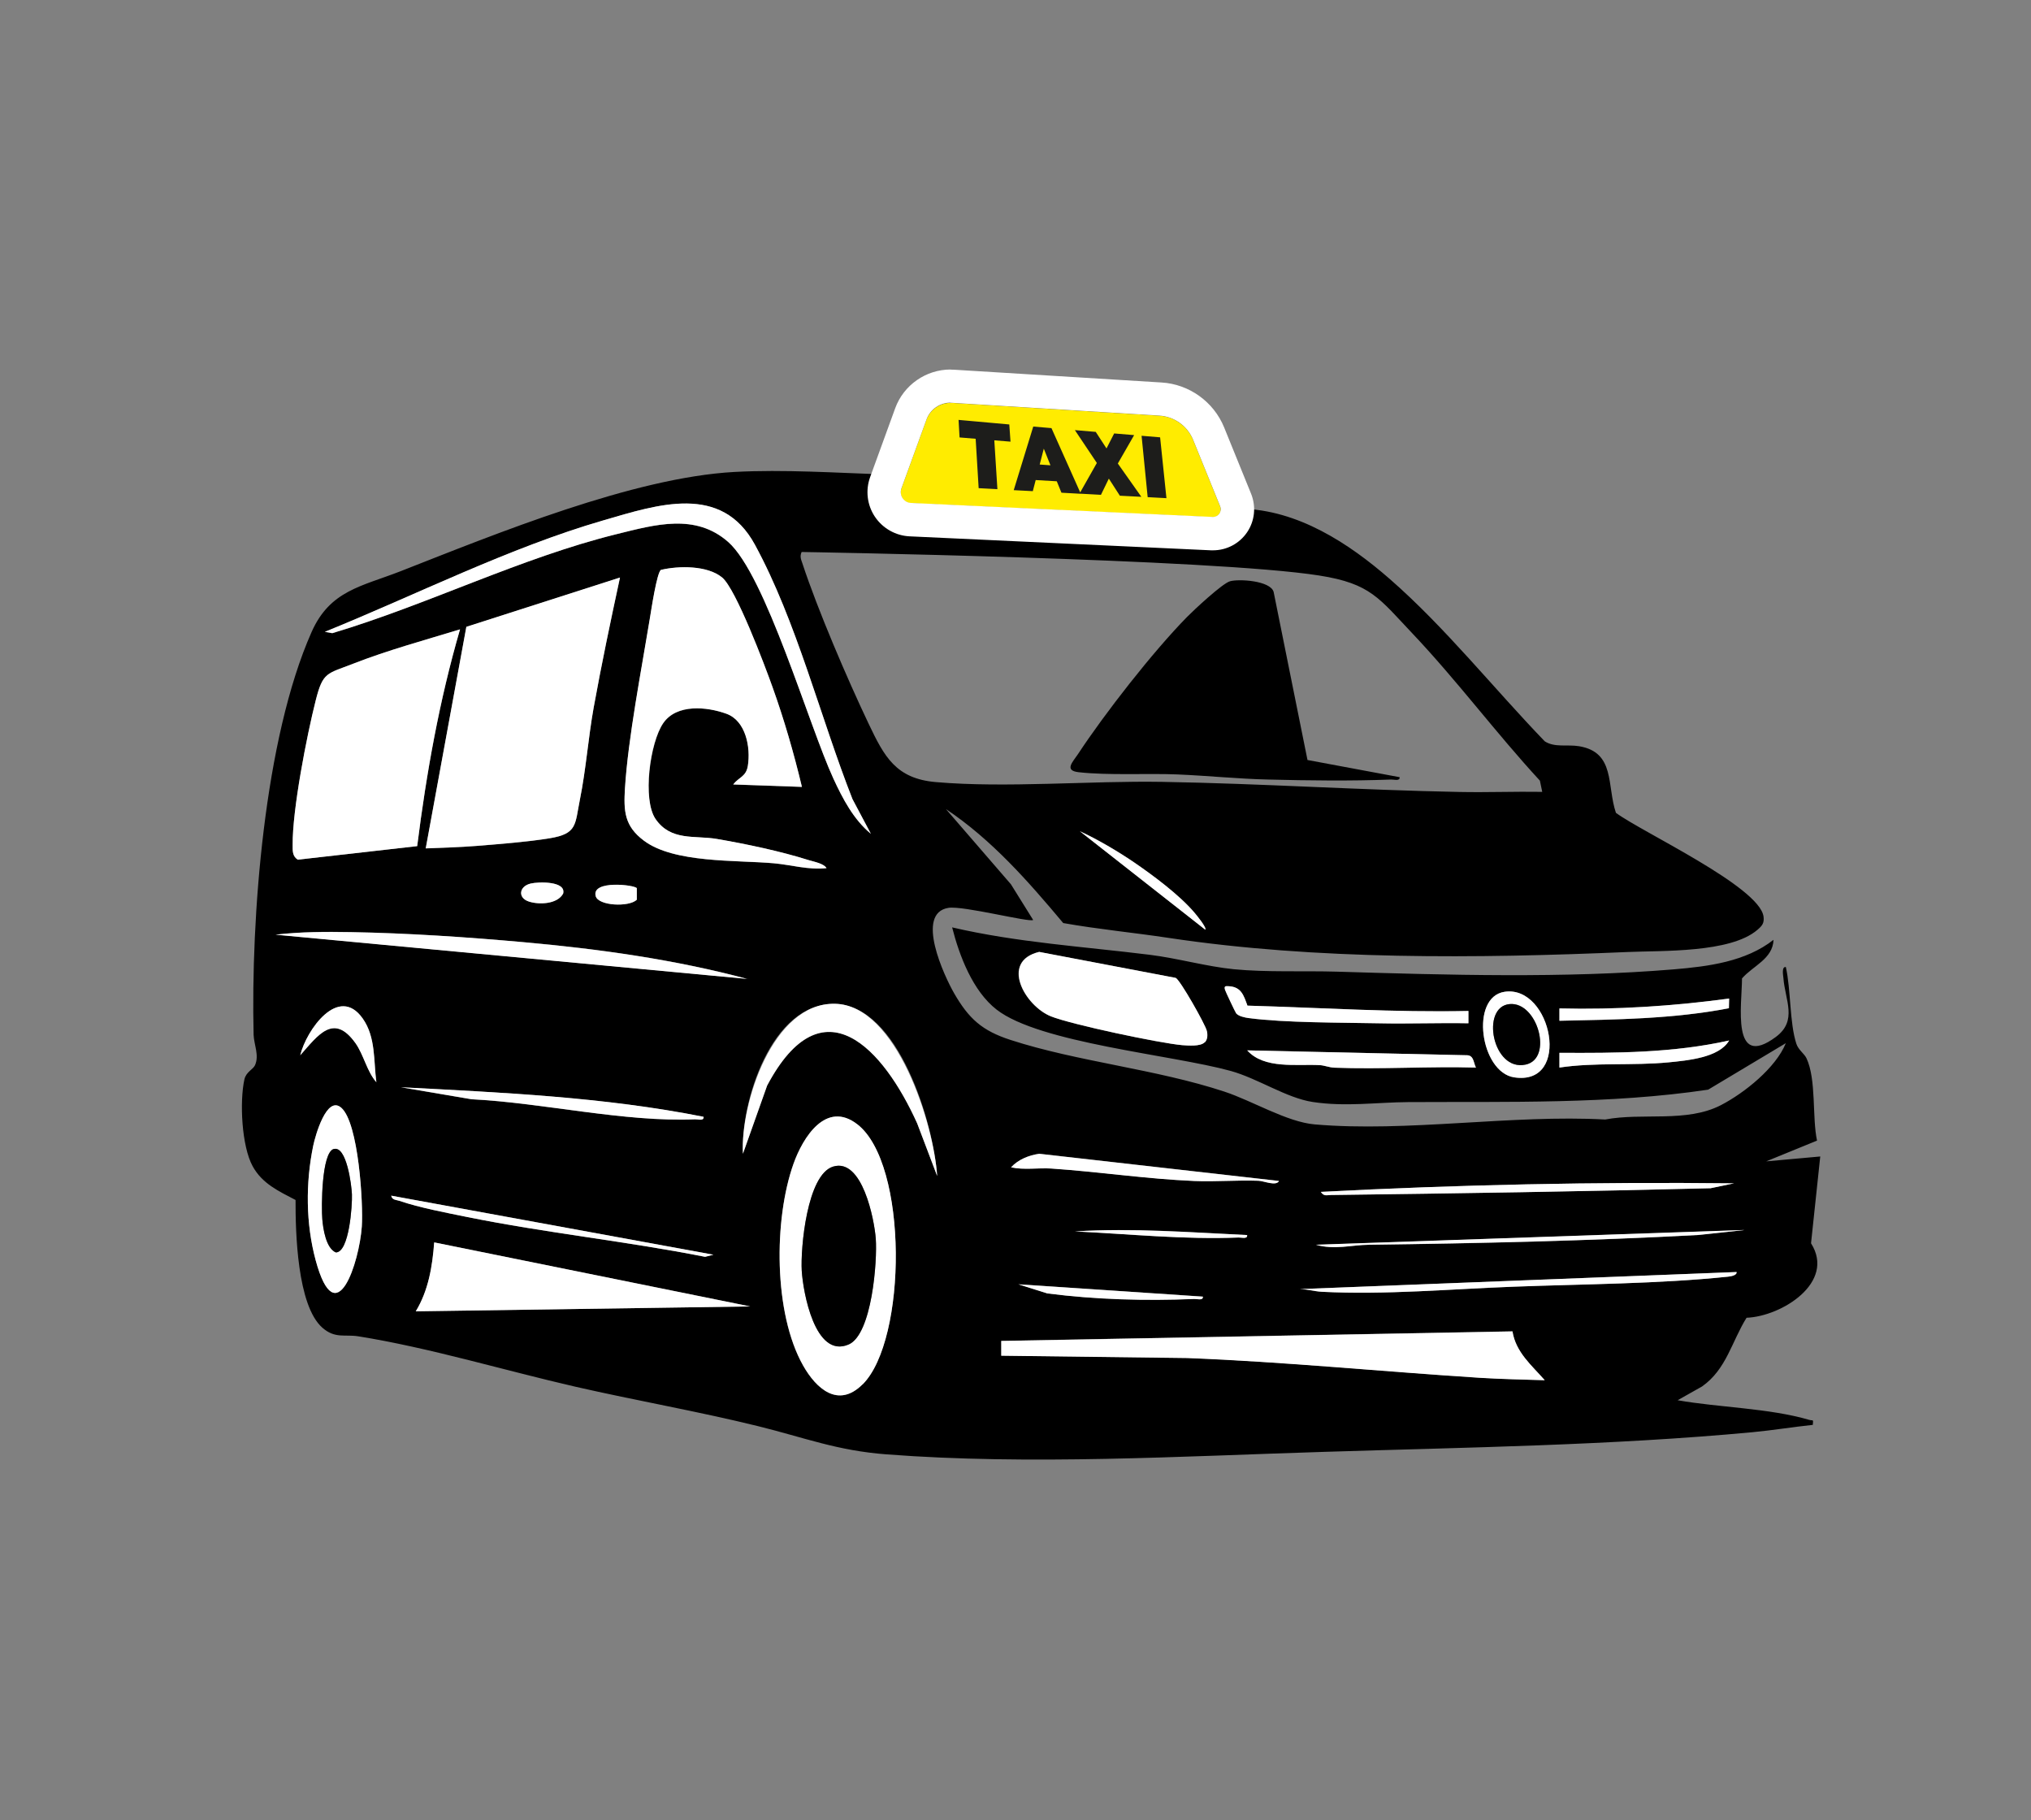 <?xml version="1.0" encoding="UTF-8"?>
<svg xmlns="http://www.w3.org/2000/svg" id="Ebene_1" data-name="Ebene 1" viewBox="0 0 183 164">
  <rect x="0" y="0" width="183" height="164" fill="#808080" stroke="none"/>
  <defs>
    <style>
      .cls-1 {
        fill: #1d1d1b;
      }

      .cls-2 {
        fill: #fff;
      }

      .cls-3 {
        fill: #ffec00;
      }
    </style>
  </defs>
  <g>
    <path d="M79.79,42.73c-1.29,1.89.78,3.51,2.57,3.75,8.88,1.19,18.72.42,27.69,1.58l1.55-.44c.44-.65-.6-1.81.21-1.79,5.11.1,9.71,3.1,13.41,6.33,4.99,4.35,9.37,9.86,13.97,14.63.91.58,2.02.26,3.1.44,3.27.55,2.48,3.55,3.31,6,2.33,1.73,12.92,6.64,13.3,9.34.08.6-.13.84-.55,1.2-2.44,2.1-8.6,1.86-11.74,2-13.49.58-27.99.73-41.29-1.27-3.17-.48-6.37-.78-9.52-1.34-3.16-3.77-6.44-7.51-10.57-10.27l5.86,6.78,2,3.21c-.3.25-6.3-1.3-7.63-1.09-3.03.48-.38,6.14.5,7.68,1.33,2.31,2.53,3.39,5.09,4.22,6.07,1.97,13.1,2.62,19.28,4.66,2.47.81,5.64,2.74,8.13,2.95,8.32.72,17.76-.9,26.17-.44,3.35-.64,7.34.31,10.44-1.3,2.12-1.1,4.94-3.36,5.84-5.58l-7,4.19c-8.86,1.32-18.05,1.07-27.02,1.12-2.86.02-5.64.44-8.61-.01-2.37-.36-4.94-2.12-7.4-2.8-5.26-1.45-17.21-2.51-21.08-5.52-2.15-1.67-3.36-4.85-4.01-7.41,5.84,1.36,11.85,1.73,17.81,2.47,2.5.31,5.13,1.06,7.57,1.3,2.97.29,6.31.13,9.31.22,9.85.3,20.53.61,30.35-.21,3.1-.26,6.46-.69,8.97-2.66-.06,1.73-1.86,2.34-2.84,3.48,0,2.32-1,8.27,3.05,5.27,1.98-1.47.83-3.32.68-5.31-.02-.25-.18-1.03.22-.99.46,2.02.33,5.04.95,6.92.18.55.71.88.91,1.3.9,1.92.5,5.32.95,7.42l-4.58,1.87,4.87-.44-.83,7.82c2.24,3.54-2.66,6.59-5.81,6.71-1.34,2.15-1.81,4.64-4.01,6.19l-2.2,1.24c3.74.66,8.25.71,11.86,1.77.33.1.38-.12.32.45-1.81.19-3.62.49-5.43.66-12.71,1.19-25.8,1.37-38.57,1.77-12.91.4-26.58,1.21-39.43.23-4.51-.34-7.41-1.51-11.63-2.55-5.4-1.33-10.97-2.3-16.4-3.54-6.41-1.47-13.17-3.52-19.61-4.55-1.2-.19-2.08.23-3.22-.77-2.28-2-2.43-8.64-2.42-11.51-1.51-.79-3.01-1.47-3.87-3.05-.99-1.81-1.18-5.82-.74-7.81.15-.68.77-.89.95-1.27.41-.89-.09-1.87-.12-2.76-.25-10.52.95-26.63,5.22-36.27,1.66-3.76,4.5-4.11,8.03-5.49,8.62-3.38,20.95-8.44,30.07-8.94,4.44-.24,9.19.08,13.64.23ZM78.46,75.11l-1.65-3.11c-2.88-7.34-5.03-16.01-8.79-22.92-3.02-5.54-8.74-3.63-13.66-2.19-8.52,2.48-16.87,6.72-25.09,10.04l.67.12c8.55-2.55,17.01-6.81,25.65-8.93,3.44-.85,7.06-1.89,10.02.71,3.38,2.96,7.26,16.51,9.49,21.34.84,1.81,1.8,3.65,3.36,4.95ZM138.96,71.34l-.21-1.01c-3.94-4.27-7.43-8.97-11.42-13.19-3.08-3.25-3.82-4.56-8.46-5.29-9.66-1.52-46.64-2.12-46.64-2.12-.18.4-.06.65.07,1.03,1.37,4.17,4.06,10.44,5.97,14.45,1.41,2.96,2.45,4.94,6.05,5.25,6.34.55,13.89-.13,20.4-.02,8.9.15,17.89.74,26.8.91,2.48.05,4.96-.05,7.43-.01ZM72.26,70.89c-.73-3.02-1.61-6.06-2.65-8.99-.68-1.89-3.3-8.85-4.54-9.87-1.33-1.09-3.9-1.07-5.51-.68-.37.24-.88,3.66-1,4.38-.75,4.58-1.97,10.8-2.24,15.28-.13,2.07-.05,3.42,1.7,4.73,2.71,2.04,8.3,1.74,11.7,2.04,1.58.14,3.15.62,4.76.44-.24-.42-1.15-.58-1.6-.72-2.54-.81-5.65-1.46-8.28-1.91-1.98-.34-4.13.21-5.52-1.79-1.21-1.74-.5-6.93.69-8.65s3.87-1.5,5.69-.84,2.19,3.04,1.93,4.7c-.16.98-.79,1.01-1.32,1.67l6.2.22ZM55.86,52.04l-13.84,4.44-3.66,19.96c1.5-.06,3.04-.1,4.54-.22,2.01-.16,4.68-.37,6.62-.69,2.5-.41,2.27-1.22,2.73-3.48.55-2.73.75-5.55,1.24-8.29.71-3.92,1.53-7.82,2.37-11.71ZM41.45,56.7c-3.21.98-6.52,1.88-9.64,3.1-2.36.92-2.71.72-3.36,3.29-.81,3.18-2.11,9.86-2.08,13.02,0,.53-.03,1.02.46,1.34l10.76-1.22c.83-6.6,2.01-13.15,3.86-19.53ZM108.6,83.76c.16-.17-.8-1.34-.99-1.56-1.35-1.58-3.72-3.34-5.45-4.53-1.49-1.01-3.22-2.03-4.86-2.79l11.3,8.87ZM47.82,79.6c-1.05.25-1.19,1.29-.17,1.62.91.3,2.56.25,3.09-.71.3-1.14-2.21-1.08-2.92-.91ZM57.38,80.02c-.18-.3-4.08-.75-3.71.7.22.9,3.01,1.02,3.7.34v-1.04ZM67.38,88.2c-6.61-1.77-13.45-2.72-20.28-3.33-5.1-.45-10.41-.81-15.5-.9-2.27-.04-4.53-.03-6.77.23l42.55,3.99ZM108.54,93.91c.26-.26.27-.71.18-1.05-.15-.59-2.38-4.56-2.8-4.76l-12.3-2.34c-3.55.85-1.3,4.87,1.07,5.81,1.83.73,9.76,2.41,11.81,2.59.53.05,1.64.13,2.02-.25ZM112.4,90.6c-.34-.92-.56-1.69-1.69-1.75-.3-.01-.43-.02-.33.33.04.14.92,2.02,1,2.11.22.27.78.38,1.12.43,3.31.44,8.27.4,11.71.47,2.7.06,5.4-.06,8.1,0v-1.11c-6.66.15-13.26-.29-19.91-.48ZM135.58,89.35c-3.16.46-2.2,7.23.84,7.71,5.24.81,3.39-8.32-.84-7.71ZM155.8,89.97c-5.06.68-10.17,1.01-15.29.89v1.11c5.1-.11,10.27-.17,15.27-1.13l.02-.86ZM84.44,105.94c-.3-4.64-3.45-15.4-9.22-15.5s-8.52,8.97-8.28,13.51l2.18-6.14c5-9.42,10.49-3.31,13.52,3.4l1.8,4.74ZM33.92,97.51c-.26-1.93-.05-4.07-1.23-5.75-2.18-3.08-5.08,1.04-5.63,3.31,1.59-1.78,3-3.85,4.97-1.1.74,1.04,1.03,2.57,1.9,3.54ZM155.8,93.74c-5,1.12-10.18,1.14-15.29,1.11v1.33c3.16-.48,6.65-.16,9.83-.47,1.69-.16,4.57-.41,5.46-1.97ZM132.98,96.18c-.22-.41-.19-1.07-.77-1.11l-19.84-.44c1.54,1.71,4.44,1.22,6.53,1.33.43.02.85.21,1.32.23,4.24.16,8.51-.14,12.75-.01ZM63.39,100.62c-8.95-1.78-18.14-2.19-27.25-2.66l6.35,1.08c6.43.32,13.75,2.07,20.14,1.81.27-.01.82.17.77-.22ZM30.75,99.8c-1.32-1.15-2.35,2.56-2.53,3.43-.69,3.35-.67,7,.22,10.3,1.84,6.8,3.94.16,4.16-3.03.14-2.08-.29-9.34-1.85-10.7ZM77.72,124.72c4.02-4.01,4.11-19.88-.48-23.43-2.82-2.18-4.91,1.19-5.75,3.56-1.78,5.02-1.8,13.47.87,18.18,1.19,2.1,3.18,3.87,5.35,1.69ZM115.25,106.39l-21.61-2.45c-.94.14-1.9.52-2.54,1.22,1.19.26,2.44.03,3.65.11,4.27.29,8.55.93,12.85,1.12,1.92.08,3.86-.09,5.78-.02.51.02,1.61.53,1.87.01ZM156.24,106.61c-12.45-.14-24.85.12-37.23.77.29.43.54.29.93.28,11.27-.15,22.8-.32,34.19-.61l2.11-.44ZM64.28,113.04l-29.03-5.32c.07.41.45.37.75.47,1.82.62,4.17,1.06,6.08,1.45,7.1,1.44,14.35,2.18,21.45,3.59l.75-.19ZM112.37,111.27c-5.16-.25-10.33-.66-15.51-.33,4.84.23,9.89.76,14.74.55.27-.01.82.17.77-.22ZM157.13,110.82l-38.56,1.33c1.65.48,3.21.01,4.75,0,9.95-.13,19.79-.35,29.7-.88l4.1-.44ZM67.6,117.7l-28.47-5.77c-.16,2.16-.52,4.34-1.66,6.21l30.14-.44ZM156.47,114.6l-39.66,1.55c.79-.07,1.53.19,2.32.23,5.71.29,11.6-.25,17.29-.46,6.3-.24,13.03-.25,19.27-.9.21-.02.83-.1.79-.42ZM108.38,116.81l-16.62-1.11,2.61.82c4.36.56,8.83.68,13.24.5.27-.01.82.17.77-.22ZM136.28,119.94l-46.07.86v1.33l16.74.21c8.79.34,17.58,1.22,26.36,1.78,1.94.12,3.92.16,5.87.22-1.18-1.34-2.61-2.51-2.91-4.41Z"></path>
    <path class="cls-2" d="M55.86,52.04c-.84,3.89-1.66,7.79-2.37,11.71-.49,2.74-.69,5.57-1.24,8.29-.45,2.26-.22,3.07-2.73,3.48-1.95.32-4.61.53-6.62.69-1.5.12-3.04.16-4.54.22l3.66-19.96,13.84-4.44Z"></path>
    <path class="cls-2" d="M41.45,56.7c-1.86,6.38-3.03,12.93-3.86,19.53l-10.76,1.22c-.5-.32-.46-.81-.46-1.34-.03-3.15,1.27-9.83,2.08-13.02.65-2.57,1.01-2.37,3.36-3.29,3.12-1.22,6.44-2.12,9.64-3.1Z"></path>
    <path class="cls-2" d="M72.26,70.89l-6.2-.22c.52-.67,1.16-.69,1.32-1.67.27-1.66-.19-4.07-1.93-4.7s-4.47-.92-5.69.84-1.89,6.91-.69,8.65c1.39,2.01,3.54,1.45,5.52,1.79,2.63.45,5.75,1.11,8.28,1.91.46.14,1.36.3,1.6.72-1.61.18-3.18-.3-4.76-.44-3.4-.3-8.99,0-11.7-2.04-1.75-1.31-1.83-2.66-1.7-4.73.28-4.48,1.49-10.7,2.24-15.28.12-.72.63-4.14,1-4.38,1.61-.38,4.18-.41,5.51.68,1.25,1.02,3.87,7.98,4.54,9.87,1.05,2.92,1.93,5.96,2.65,8.99Z"></path>
    <path class="cls-2" d="M77.72,124.72c-2.18,2.17-4.16.41-5.35-1.69-2.67-4.72-2.66-13.16-.87-18.18.84-2.37,2.93-5.74,5.75-3.56,4.59,3.55,4.49,19.42.48,23.43ZM75.07,105.1c-2.35.72-2.95,7.36-2.83,9.39.12,1.92,1.19,7.93,4.22,6.64,2.11-.9,2.6-7.55,2.45-9.54-.13-1.72-1.21-7.29-3.84-6.49Z"></path>
    <path class="cls-2" d="M136.28,119.94c.3,1.9,1.73,3.06,2.91,4.41-1.95-.06-3.93-.1-5.87-.22-8.78-.56-17.58-1.44-26.36-1.78l-16.74-.21v-1.33l46.07-.86Z"></path>
    <path class="cls-2" d="M67.6,117.7l-30.14.44c1.14-1.87,1.5-4.05,1.66-6.21l28.47,5.77Z"></path>
    <path class="cls-2" d="M108.54,93.91c-.38.38-1.49.29-2.02.25-2.05-.18-9.98-1.86-11.81-2.59-2.37-.95-4.62-4.96-1.07-5.81l12.3,2.34c.41.2,2.65,4.17,2.8,4.76.09.35.08.8-.18,1.05Z"></path>
    <path class="cls-2" d="M78.46,75.11c-1.56-1.3-2.52-3.14-3.36-4.95-2.23-4.83-6.11-18.37-9.49-21.34-2.96-2.6-6.58-1.56-10.02-.71-8.64,2.13-17.09,6.38-25.65,8.93l-.67-.12c8.22-3.33,16.57-7.57,25.09-10.04,4.92-1.43,10.65-3.35,13.66,2.19,3.76,6.91,5.9,15.59,8.79,22.92l1.65,3.11Z"></path>
    <path class="cls-2" d="M84.44,105.94l-1.8-4.74c-3.03-6.71-8.52-12.82-13.52-3.4l-2.18,6.14c-.23-4.54,2.7-13.61,8.28-13.51s8.92,10.87,9.22,15.5Z"></path>
    <path class="cls-2" d="M30.75,99.8c1.56,1.36,1.99,8.62,1.85,10.7-.22,3.2-2.32,9.83-4.16,3.03-.89-3.3-.91-6.95-.22-10.3.18-.88,1.21-4.59,2.53-3.43ZM30.07,103.52c-1.11.33-1.12,5.3-1.03,6.32.07.86.34,2.63,1.22,3,1.21,0,1.49-4.28,1.45-5.23-.03-.82-.49-4.42-1.64-4.08Z"></path>
    <path class="cls-2" d="M67.38,88.2l-42.55-3.99c2.24-.26,4.5-.27,6.77-.23,5.09.09,10.4.44,15.5.9,6.83.61,13.67,1.56,20.28,3.33Z"></path>
    <path class="cls-2" d="M156.47,114.6c.04.32-.58.4-.79.42-6.23.65-12.97.66-19.27.9-5.69.21-11.58.75-17.29.46-.79-.04-1.52-.3-2.32-.23l39.66-1.55Z"></path>
    <path class="cls-2" d="M112.4,90.6c6.65.19,13.25.62,19.91.48v1.11c-2.69-.05-5.4.06-8.1,0-3.44-.07-8.4-.04-11.71-.47-.34-.05-.9-.16-1.12-.43-.07-.09-.96-1.97-1-2.11-.1-.35.03-.35.33-.33,1.14.06,1.35.82,1.69,1.75Z"></path>
    <path class="cls-2" d="M115.25,106.39c-.26.51-1.36,0-1.87-.01-1.92-.07-3.86.1-5.78.02-4.29-.18-8.57-.83-12.85-1.12-1.21-.08-2.46.15-3.65-.11.65-.71,1.61-1.09,2.54-1.22l21.61,2.45Z"></path>
    <path class="cls-2" d="M132.98,96.18c-4.24-.12-8.51.17-12.75.01-.47-.02-.89-.21-1.32-.23-2.09-.11-4.99.38-6.53-1.33l19.84.44c.59.04.55.7.77,1.11Z"></path>
    <path class="cls-2" d="M63.39,100.62c.05.39-.5.21-.77.22-6.38.27-13.7-1.49-20.14-1.81l-6.35-1.08c9.11.48,18.3.88,27.25,2.66Z"></path>
    <path class="cls-2" d="M157.13,110.82l-4.1.44c-9.91.53-19.76.75-29.7.88-1.54.02-3.1.48-4.75,0l38.56-1.33Z"></path>
    <path class="cls-2" d="M156.24,106.61l-2.11.44c-11.39.29-22.92.47-34.19.61-.39,0-.64.15-.93-.28,12.38-.65,24.78-.91,37.23-.77Z"></path>
    <path class="cls-2" d="M135.58,89.35c4.23-.61,6.08,8.52.84,7.71-3.04-.47-4-7.25-.84-7.71ZM136.02,90.46c-2.63.24-1.56,6.11,1.45,5.45,2.5-.55,1.07-5.69-1.45-5.45Z"></path>
    <path class="cls-2" d="M155.8,93.74c-.89,1.55-3.77,1.8-5.46,1.97-3.19.31-6.67-.01-9.83.47v-1.33c5.11.03,10.29.01,15.29-1.11Z"></path>
    <path class="cls-2" d="M155.8,89.97l-.02.86c-5,.97-10.17,1.02-15.27,1.13v-1.11c5.12.13,10.23-.21,15.29-.89Z"></path>
    <path class="cls-2" d="M64.28,113.04l-.75.19c-7.11-1.41-14.35-2.15-21.45-3.59-1.91-.39-4.26-.83-6.08-1.45-.29-.1-.68-.07-.75-.47l29.03,5.32Z"></path>
    <path class="cls-2" d="M33.92,97.51c-.86-.96-1.15-2.5-1.9-3.54-1.97-2.75-3.38-.69-4.97,1.1.55-2.27,3.46-6.4,5.63-3.31,1.19,1.68.97,3.82,1.23,5.75Z"></path>
    <path class="cls-2" d="M108.38,116.81c.05.39-.5.21-.77.22-4.41.18-8.88.06-13.24-.5l-2.61-.82,16.62,1.11Z"></path>
    <path class="cls-2" d="M108.6,83.76l-11.3-8.87c1.64.76,3.37,1.78,4.86,2.79,1.73,1.18,4.1,2.94,5.45,4.53.19.22,1.15,1.38.99,1.56Z"></path>
    <path class="cls-2" d="M112.37,111.27c.05.39-.5.21-.77.22-4.85.2-9.9-.32-14.74-.55,5.18-.32,10.35.09,15.51.33Z"></path>
    <path class="cls-2" d="M47.82,79.6c.71-.17,3.22-.23,2.92.91-.53.96-2.18,1.01-3.09.71-1.02-.33-.88-1.38.17-1.62Z"></path>
    <path class="cls-2" d="M57.38,80.02v1.04c-.7.68-3.49.56-3.71-.34-.37-1.46,3.53-1,3.71-.7Z"></path>
    <path d="M126.11,70.01c.05.39-.5.21-.77.22-3.57.14-7.51.09-11.09,0-2.69-.06-5.49-.35-8.18-.46s-6.21.1-8.88-.2c-1.33-.15-.54-.91-.06-1.63,2.43-3.69,6.74-9.21,9.82-12.35.65-.66,3.17-3.01,3.87-3.22.77-.23,3.65-.07,3.94.96l3.05,15.14,8.31,1.55Z"></path>
    <path d="M75.07,105.1c2.63-.8,3.71,4.77,3.84,6.49.15,1.99-.34,8.64-2.45,9.54-3.03,1.29-4.1-4.72-4.22-6.64-.12-2.03.47-8.68,2.83-9.39Z"></path>
    <path d="M30.07,103.52c1.16-.34,1.61,3.26,1.64,4.08.04.95-.24,5.24-1.45,5.23-.89-.37-1.15-2.13-1.22-3-.09-1.02-.08-5.99,1.03-6.32Z"></path>
    <path d="M136.02,90.46c2.52-.23,3.95,4.91,1.45,5.45-3,.66-4.08-5.21-1.45-5.45Z"></path>
  </g>
  <path class="cls-1" d="M109.94,45.62l-2.43-5.98c-.51-1.25-1.69-2.11-3.05-2.19l-18.67-1.15c-1.02-.06-1.96.55-2.32,1.52l-2.26,6.21c-.22.62.21,1.27.87,1.31l27.18,1.26c.51.02.87-.49.68-.96Z"></path>
  <g>
    <polygon class="cls-3" points="93.68 41.85 94.65 41.92 94.05 40.42 93.68 41.85"></polygon>
    <path class="cls-3" d="M109.94,45.62l-2.43-5.98c-.51-1.25-1.69-2.11-3.05-2.19l-18.67-1.15c-1.02-.06-1.96.55-2.32,1.52l-2.26,6.21c-.22.62.21,1.27.87,1.31l27.18,1.26c.51.02.87-.49.68-.96ZM89.87,44.07l-1.69-.09-.27-4.45-1.45-.12-.09-1.58,4.57.41.11,1.55-1.46-.12.28,4.41ZM100.91,44.67l-1-1.55-.71,1.46-1.81-.1h0s-.05,0-.05,0h-.07s0,0,0,0l-1.63-.09-.42-1.03-1.9-.11-.26,1-1.72-.09,1.76-5.73,1.64.14,2.59,5.79,1.5-2.65-1.98-2.96,1.88.16.97,1.49.69-1.35,1.8.15-1.47,2.56,2.12,3-1.94-.1ZM103.41,44.8l-.55-5.54,1.67.14.57,5.48-1.69-.09Z"></path>
  </g>
  <path class="cls-2" d="M85.65,36.29s.1,0,.14,0l18.67,1.15c1.35.08,2.54.93,3.05,2.19l2.43,5.98c.19.46-.15.96-.64.96-.01,0-.02,0-.03,0l-27.18-1.26c-.66-.03-1.09-.69-.87-1.31l2.26-6.21c.33-.92,1.21-1.52,2.17-1.52M85.65,33.29c-2.22,0-4.23,1.4-4.99,3.49l-2.26,6.21c-.43,1.18-.27,2.52.43,3.56.7,1.05,1.87,1.71,3.12,1.77l27.18,1.26s.13,0,.17,0c1.23,0,2.38-.61,3.07-1.63.69-1.02.82-2.31.36-3.46l-2.43-5.98c-.94-2.31-3.15-3.9-5.64-4.05l-18.67-1.15c-.11,0-.22-.01-.33-.01h0Z"></path>
</svg>
